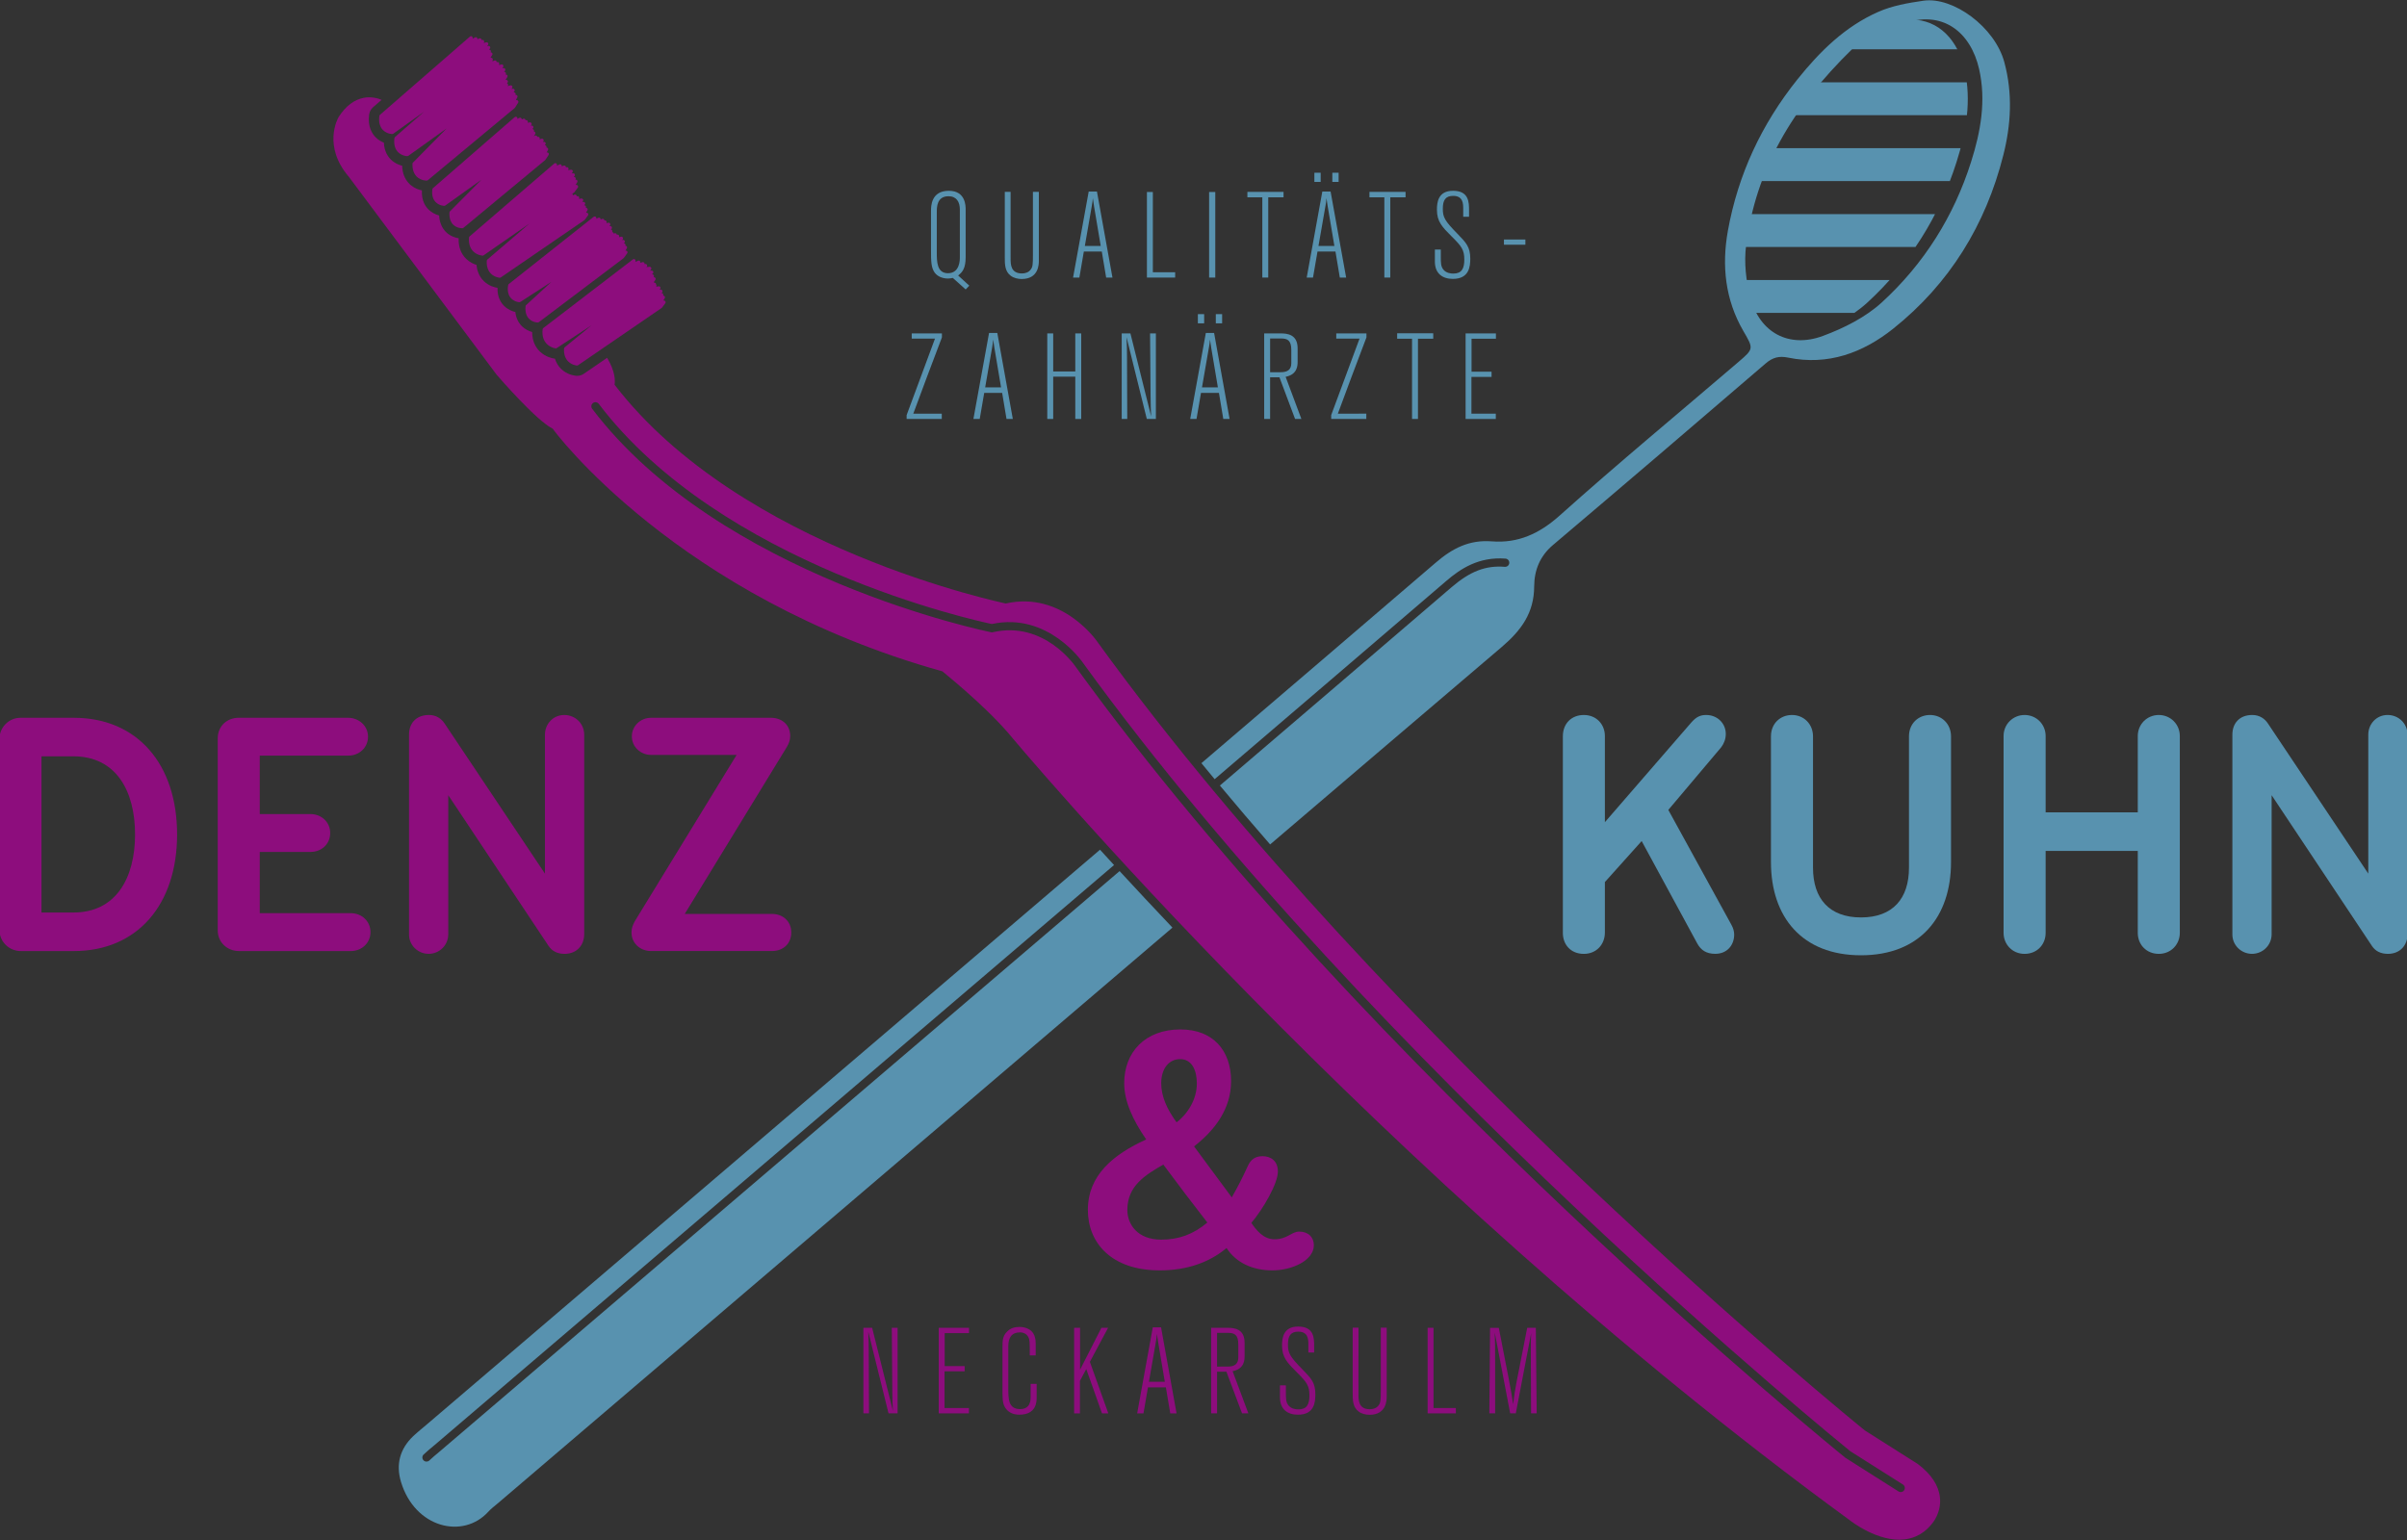 <?xml version="1.0" encoding="utf-8"?>
<!-- Generator: Adobe Illustrator 16.0.4, SVG Export Plug-In . SVG Version: 6.00 Build 0)  -->
<!DOCTYPE svg PUBLIC "-//W3C//DTD SVG 1.1//EN" "http://www.w3.org/Graphics/SVG/1.1/DTD/svg11.dtd">
<svg version="1.1" id="Ebene_1" xmlns="http://www.w3.org/2000/svg" xmlns:xlink="http://www.w3.org/1999/xlink" x="0px" y="0px"
	 width="500px" height="320px" viewBox="0 0 500 320" enable-background="new 0 0 500 320" xml:space="preserve">
<rect x="0" y="0" width="500" height="320" fill="#333333" stroke="none"/>
<g>
	<path fill="#5892AF" d="M85.834,298.42c-2.761,2.643-3.634,5.854-2.539,9.499c2.876,9.558,12.883,12.007,18.155,6.19
		c0.577-0.643,1.293-1.158,1.957-1.729c46.706-39.881,93.414-79.766,140.142-119.632c-3.959-4.167-7.623-8.103-10.98-11.743
		c-4.629,3.957-9.271,7.919-13.858,11.836L91.192,301.73c-0.682,0.565-1.367,1.136-2.01,1.746c-0.166,0.16-0.381,0.232-0.592,0.232
		c-0.225,0-0.45-0.088-0.616-0.266c-0.328-0.342-0.313-0.881,0.027-1.207c0.673-0.637,1.387-1.231,2.103-1.823l0.902-0.765
		l126.597-108.106c4.571-3.899,9.197-7.854,13.814-11.792c-1.002-1.086-1.971-2.156-2.915-3.186
		c-11.657,9.953-23.315,19.916-34.97,29.857c-34.911,29.82-69.82,59.626-104.727,89.445
		C87.811,296.725,86.784,297.529,85.834,298.42 M409.459,33.604c-3.586,11.347-9.801,21.207-18.521,29.204
		c-3.396,3.116-7.896,5.375-12.275,6.997c-7.039,2.607-13.107-0.677-15.039-7.892c-0.936-3.484-1.365-7.363-0.91-10.919
		c2.011-15.624,9.463-28.521,22.049-40.81c2.357-1.201,6.211-3.644,10.406-5.207c8.291-3.088,14.203,1.668,15.949,9.386
		C412.604,20.912,411.444,27.346,409.459,33.604 M416.146,32.232c1.595-6.297,1.979-12.807,0.203-19.329
		c-1.966-7.283-10.628-13.65-16.812-12.753c-3.17,0.457-6.457,1.029-9.354,2.309c-6.882,3.032-12.091,8.155-16.791,14.012
		c-7.478,9.342-12.356,19.796-14.468,31.505c-1.295,7.219-0.564,14.294,3.214,20.801c2.135,3.678,2.196,3.688-1.037,6.454
		c-12.396,10.616-24.974,21.019-37.127,31.906c-4.216,3.773-8.646,5.773-14.062,5.355c-4.733-0.367-8.211,1.448-11.699,4.446
		c-16.196,13.902-32.416,27.77-48.645,41.639c0.912,1.113,1.824,2.223,2.746,3.331c16.021-13.699,32.143-27.484,48.104-41.181
		c2.959-2.543,6.754-5.074,12.318-4.651c0.471,0.037,0.82,0.448,0.781,0.917c-0.037,0.475-0.453,0.822-0.915,0.79
		c-3.989-0.323-7.202,0.919-11.083,4.243c-15.957,13.7-32.082,27.497-48.115,41.201c3.426,4.119,6.91,8.197,10.434,12.242
		c16.033-13.678,32.057-27.365,48.106-41.025c4.084-3.482,6.729-7.114,6.745-12.602c0.02-3.329,1.161-6.265,3.9-8.588
		c14.779-12.511,29.492-25.103,44.175-37.724c1.463-1.255,2.778-1.612,4.7-1.216c8.24,1.69,15.509-0.995,21.799-6.011
		C404.983,58.956,412.502,46.687,416.146,32.232"/>
	<g>
		<g>
			<g>
				<g>
					<defs>
						<path id="SVGID_1_" d="M392.146,5.029c-4.201,1.561-8.058,4.003-10.42,5.204c-12.577,12.286-20.035,25.188-22.043,40.81
							c-0.453,3.558-0.022,7.434,0.905,10.921c1.938,7.209,8.006,10.496,15.049,7.889c4.373-1.616,8.884-3.881,12.275-6.994
							c8.711-8,14.928-17.859,18.521-29.206c1.986-6.258,3.146-12.688,1.658-19.239c-1.385-6.094-5.354-10.339-11.045-10.339
							C395.529,4.075,393.887,4.376,392.146,5.029"/>
					</defs>
					<clipPath id="SVGID_2_">
						<use xlink:href="#SVGID_1_"  overflow="visible"/>
					</clipPath>
					
						<line clip-path="url(#SVGID_2_)" fill="none" stroke="#FFFFFF" stroke-width="6.83" x1="454.412" y1="-0.023" x2="96.675" y2="-0.023"/>
				</g>
			</g>
		</g>
	</g>
	<g>
		<g>
			<g>
				<g>
					<defs>
						<path id="SVGID_3_" d="M392.146,5.029c-4.201,1.561-8.058,4.003-10.42,5.204c-12.577,12.286-20.035,25.188-22.043,40.81
							c-0.453,3.558-0.022,7.434,0.905,10.921c1.938,7.209,8.006,10.496,15.049,7.889c4.373-1.616,8.884-3.881,12.275-6.994
							c8.711-8,14.928-17.859,18.521-29.206c1.986-6.258,3.146-12.688,1.658-19.239c-1.385-6.094-5.354-10.339-11.045-10.339
							C395.529,4.075,393.887,4.376,392.146,5.029"/>
					</defs>
					<clipPath id="SVGID_4_">
						<use xlink:href="#SVGID_3_"  overflow="visible"/>
					</clipPath>
					
						<line clip-path="url(#SVGID_4_)" fill="none" stroke="#5892AF" stroke-width="6.83" x1="461.254" y1="6.821" x2="103.522" y2="6.821"/>
				</g>
			</g>
		</g>
	</g>
	<g>
		<g>
			<g>
				<g>
					<defs>
						<path id="SVGID_5_" d="M392.146,5.029c-4.201,1.561-8.058,4.003-10.42,5.204c-12.577,12.286-20.035,25.188-22.043,40.81
							c-0.453,3.558-0.022,7.434,0.905,10.921c1.938,7.209,8.006,10.496,15.049,7.889c4.373-1.616,8.884-3.881,12.275-6.994
							c8.711-8,14.928-17.859,18.521-29.206c1.986-6.258,3.146-12.688,1.658-19.239c-1.385-6.094-5.354-10.339-11.045-10.339
							C395.529,4.075,393.887,4.376,392.146,5.029"/>
					</defs>
					<clipPath id="SVGID_6_">
						<use xlink:href="#SVGID_5_"  overflow="visible"/>
					</clipPath>
					<path clip-path="url(#SVGID_6_)" fill="none" stroke="#FFFFFF" stroke-width="6.83" d="M110.37,13.671"/>
				</g>
			</g>
		</g>
		<g>
			<g>
				<g>
					<defs>
						<path id="SVGID_7_" d="M392.146,5.029c-4.201,1.561-8.058,4.003-10.42,5.204c-12.577,12.286-20.035,25.188-22.043,40.81
							c-0.453,3.558-0.022,7.434,0.905,10.921c1.938,7.209,8.006,10.496,15.049,7.889c4.373-1.616,8.884-3.881,12.275-6.994
							c8.711-8,14.928-17.859,18.521-29.206c1.986-6.258,3.146-12.688,1.658-19.239c-1.385-6.094-5.354-10.339-11.045-10.339
							C395.529,4.075,393.887,4.376,392.146,5.029"/>
					</defs>
					<clipPath id="SVGID_8_">
						<use xlink:href="#SVGID_7_"  overflow="visible"/>
					</clipPath>
					<path clip-path="url(#SVGID_8_)" fill="none" stroke="#FFFFFF" stroke-width="6.83" d="M468.102,13.671"/>
				</g>
			</g>
		</g>
	</g>
	<g>
		<g>
			<g>
				<g>
					<defs>
						<path id="SVGID_9_" d="M392.146,5.029c-4.201,1.561-8.058,4.003-10.42,5.204c-12.577,12.286-20.035,25.188-22.043,40.81
							c-0.453,3.558-0.022,7.434,0.905,10.921c1.938,7.209,8.006,10.496,15.049,7.889c4.373-1.616,8.884-3.881,12.275-6.994
							c8.711-8,14.928-17.859,18.521-29.206c1.986-6.258,3.146-12.688,1.658-19.239c-1.385-6.094-5.354-10.339-11.045-10.339
							C395.529,4.075,393.887,4.376,392.146,5.029"/>
					</defs>
					<clipPath id="SVGID_10_">
						<use xlink:href="#SVGID_9_"  overflow="visible"/>
					</clipPath>
					
						<line clip-path="url(#SVGID_10_)" fill="none" stroke="#5892AF" stroke-width="6.83" x1="474.949" y1="20.516" x2="117.216" y2="20.516"/>
				</g>
			</g>
		</g>
	</g>
	<g>
		<g>
			<g>
				<g>
					<defs>
						<path id="SVGID_11_" d="M392.146,5.029c-4.201,1.561-8.058,4.003-10.42,5.204c-12.577,12.286-20.035,25.188-22.043,40.81
							c-0.453,3.558-0.022,7.434,0.905,10.921c1.938,7.209,8.006,10.496,15.049,7.889c4.373-1.616,8.884-3.881,12.275-6.994
							c8.711-8,14.928-17.859,18.521-29.206c1.986-6.258,3.146-12.688,1.658-19.239c-1.385-6.094-5.354-10.339-11.045-10.339
							C395.529,4.075,393.887,4.376,392.146,5.029"/>
					</defs>
					<clipPath id="SVGID_12_">
						<use xlink:href="#SVGID_11_"  overflow="visible"/>
					</clipPath>
					<path clip-path="url(#SVGID_12_)" fill="none" stroke="#FFFFFF" stroke-width="6.83" d="M124.062,27.363"/>
				</g>
			</g>
		</g>
		<g>
			<g>
				<g>
					<defs>
						<path id="SVGID_13_" d="M392.146,5.029c-4.201,1.561-8.058,4.003-10.42,5.204c-12.577,12.286-20.035,25.188-22.043,40.81
							c-0.453,3.558-0.022,7.434,0.905,10.921c1.938,7.209,8.006,10.496,15.049,7.889c4.373-1.616,8.884-3.881,12.275-6.994
							c8.711-8,14.928-17.859,18.521-29.206c1.986-6.258,3.146-12.688,1.658-19.239c-1.385-6.094-5.354-10.339-11.045-10.339
							C395.529,4.075,393.887,4.376,392.146,5.029"/>
					</defs>
					<clipPath id="SVGID_14_">
						<use xlink:href="#SVGID_13_"  overflow="visible"/>
					</clipPath>
					<path clip-path="url(#SVGID_14_)" fill="none" stroke="#FFFFFF" stroke-width="6.83" d="M481.795,27.363"/>
				</g>
			</g>
		</g>
	</g>
	<g>
		<g>
			<g>
				<g>
					<defs>
						<path id="SVGID_15_" d="M392.146,5.029c-4.201,1.561-8.058,4.003-10.42,5.204c-12.577,12.286-20.035,25.188-22.043,40.81
							c-0.453,3.558-0.022,7.434,0.905,10.921c1.938,7.209,8.006,10.496,15.049,7.889c4.373-1.616,8.884-3.881,12.275-6.994
							c8.711-8,14.928-17.859,18.521-29.206c1.986-6.258,3.146-12.688,1.658-19.239c-1.385-6.094-5.354-10.339-11.045-10.339
							C395.529,4.075,393.887,4.376,392.146,5.029"/>
					</defs>
					<clipPath id="SVGID_16_">
						<use xlink:href="#SVGID_15_"  overflow="visible"/>
					</clipPath>
					
						<line clip-path="url(#SVGID_16_)" fill="none" stroke="#5892AF" stroke-width="6.83" x1="488.643" y1="34.208" x2="130.91" y2="34.208"/>
				</g>
			</g>
		</g>
	</g>
	<g>
		<g>
			<g>
				<g>
					<defs>
						<path id="SVGID_17_" d="M392.146,5.029c-4.201,1.561-8.058,4.003-10.42,5.204c-12.577,12.286-20.035,25.188-22.043,40.81
							c-0.453,3.558-0.022,7.434,0.905,10.921c1.938,7.209,8.006,10.496,15.049,7.889c4.373-1.616,8.884-3.881,12.275-6.994
							c8.711-8,14.928-17.859,18.521-29.206c1.986-6.258,3.146-12.688,1.658-19.239c-1.385-6.094-5.354-10.339-11.045-10.339
							C395.529,4.075,393.887,4.376,392.146,5.029"/>
					</defs>
					<clipPath id="SVGID_18_">
						<use xlink:href="#SVGID_17_"  overflow="visible"/>
					</clipPath>
					<path clip-path="url(#SVGID_18_)" fill="none" stroke="#FFFFFF" stroke-width="6.83" d="M137.753,41.056"/>
				</g>
			</g>
		</g>
		<g>
			<g>
				<g>
					<defs>
						<path id="SVGID_19_" d="M392.146,5.029c-4.201,1.561-8.058,4.003-10.42,5.204c-12.577,12.286-20.035,25.188-22.043,40.81
							c-0.453,3.558-0.022,7.434,0.905,10.921c1.938,7.209,8.006,10.496,15.049,7.889c4.373-1.616,8.884-3.881,12.275-6.994
							c8.711-8,14.928-17.859,18.521-29.206c1.986-6.258,3.146-12.688,1.658-19.239c-1.385-6.094-5.354-10.339-11.045-10.339
							C395.529,4.075,393.887,4.376,392.146,5.029"/>
					</defs>
					<clipPath id="SVGID_20_">
						<use xlink:href="#SVGID_19_"  overflow="visible"/>
					</clipPath>
					<path clip-path="url(#SVGID_20_)" fill="none" stroke="#FFFFFF" stroke-width="6.83" d="M495.49,41.056"/>
				</g>
			</g>
		</g>
	</g>
	<g>
		<g>
			<g>
				<g>
					<defs>
						<path id="SVGID_21_" d="M392.146,5.029c-4.201,1.561-8.058,4.003-10.42,5.204c-12.577,12.286-20.035,25.188-22.043,40.81
							c-0.453,3.558-0.022,7.434,0.905,10.921c1.938,7.209,8.006,10.496,15.049,7.889c4.373-1.616,8.884-3.881,12.275-6.994
							c8.711-8,14.928-17.859,18.521-29.206c1.986-6.258,3.146-12.688,1.658-19.239c-1.385-6.094-5.354-10.339-11.045-10.339
							C395.529,4.075,393.887,4.376,392.146,5.029"/>
					</defs>
					<clipPath id="SVGID_22_">
						<use xlink:href="#SVGID_21_"  overflow="visible"/>
					</clipPath>
					
						<line clip-path="url(#SVGID_22_)" fill="none" stroke="#5892AF" stroke-width="6.83" x1="502.332" y1="47.903" x2="144.602" y2="47.903"/>
				</g>
			</g>
		</g>
	</g>
	<g>
		<g>
			<g>
				<g>
					<defs>
						<path id="SVGID_23_" d="M392.146,5.029c-4.201,1.561-8.058,4.003-10.42,5.204c-12.577,12.286-20.035,25.188-22.043,40.81
							c-0.453,3.558-0.022,7.434,0.905,10.921c1.938,7.209,8.006,10.496,15.049,7.889c4.373-1.616,8.884-3.881,12.275-6.994
							c8.711-8,14.928-17.859,18.521-29.206c1.986-6.258,3.146-12.688,1.658-19.239c-1.385-6.094-5.354-10.339-11.045-10.339
							C395.529,4.075,393.887,4.376,392.146,5.029"/>
					</defs>
					<clipPath id="SVGID_24_">
						<use xlink:href="#SVGID_23_"  overflow="visible"/>
					</clipPath>
					<path clip-path="url(#SVGID_24_)" fill="none" stroke="#FFFFFF" stroke-width="6.83" d="M151.449,54.75"/>
				</g>
			</g>
		</g>
		<g>
			<g>
				<g>
					<defs>
						<path id="SVGID_25_" d="M392.146,5.029c-4.201,1.561-8.058,4.003-10.42,5.204c-12.577,12.286-20.035,25.188-22.043,40.81
							c-0.453,3.558-0.022,7.434,0.905,10.921c1.938,7.209,8.006,10.496,15.049,7.889c4.373-1.616,8.884-3.881,12.275-6.994
							c8.711-8,14.928-17.859,18.521-29.206c1.986-6.258,3.146-12.688,1.658-19.239c-1.385-6.094-5.354-10.339-11.045-10.339
							C395.529,4.075,393.887,4.376,392.146,5.029"/>
					</defs>
					<clipPath id="SVGID_26_">
						<use xlink:href="#SVGID_25_"  overflow="visible"/>
					</clipPath>
					<path clip-path="url(#SVGID_26_)" fill="none" stroke="#FFFFFF" stroke-width="6.83" d="M509.186,54.75"/>
				</g>
			</g>
		</g>
	</g>
	<g>
		<g>
			<g>
				<g>
					<defs>
						<path id="SVGID_27_" d="M392.146,5.029c-4.201,1.561-8.058,4.003-10.42,5.204c-12.577,12.286-20.035,25.188-22.043,40.81
							c-0.453,3.558-0.022,7.434,0.905,10.921c1.938,7.209,8.006,10.496,15.049,7.889c4.373-1.616,8.884-3.881,12.275-6.994
							c8.711-8,14.928-17.859,18.521-29.206c1.986-6.258,3.146-12.688,1.658-19.239c-1.385-6.094-5.354-10.339-11.045-10.339
							C395.529,4.075,393.887,4.376,392.146,5.029"/>
					</defs>
					<clipPath id="SVGID_28_">
						<use xlink:href="#SVGID_27_"  overflow="visible"/>
					</clipPath>
					
						<line clip-path="url(#SVGID_28_)" fill="none" stroke="#5892AF" stroke-width="6.83" x1="516.027" y1="61.595" x2="158.295" y2="61.595"/>
				</g>
			</g>
		</g>
	</g>
	<g>
		<g>
			<g>
				<g>
					<defs>
						<path id="SVGID_29_" d="M392.146,5.029c-4.201,1.561-8.058,4.003-10.42,5.204c-12.577,12.286-20.035,25.188-22.043,40.81
							c-0.453,3.558-0.022,7.434,0.905,10.921c1.938,7.209,8.006,10.496,15.049,7.889c4.373-1.616,8.884-3.881,12.275-6.994
							c8.711-8,14.928-17.859,18.521-29.206c1.986-6.258,3.146-12.688,1.658-19.239c-1.385-6.094-5.354-10.339-11.045-10.339
							C395.529,4.075,393.887,4.376,392.146,5.029"/>
					</defs>
					<clipPath id="SVGID_30_">
						<use xlink:href="#SVGID_29_"  overflow="visible"/>
					</clipPath>
					<path clip-path="url(#SVGID_30_)" fill="none" stroke="#FFFFFF" stroke-width="6.83" d="M165.141,68.442"/>
				</g>
			</g>
		</g>
		<g>
			<g>
				<g>
					<defs>
						<path id="SVGID_31_" d="M392.146,5.029c-4.201,1.561-8.058,4.003-10.42,5.204c-12.577,12.286-20.035,25.188-22.043,40.81
							c-0.453,3.558-0.022,7.434,0.905,10.921c1.938,7.209,8.006,10.496,15.049,7.889c4.373-1.616,8.884-3.881,12.275-6.994
							c8.711-8,14.928-17.859,18.521-29.206c1.986-6.258,3.146-12.688,1.658-19.239c-1.385-6.094-5.354-10.339-11.045-10.339
							C395.529,4.075,393.887,4.376,392.146,5.029"/>
					</defs>
					<clipPath id="SVGID_32_">
						<use xlink:href="#SVGID_31_"  overflow="visible"/>
					</clipPath>
					<path clip-path="url(#SVGID_32_)" fill="none" stroke="#FFFFFF" stroke-width="6.83" d="M522.875,68.442"/>
				</g>
			</g>
		</g>
	</g>
	<g>
		<g>
			<g>
				<g>
					<defs>
						<path id="SVGID_33_" d="M392.146,5.029c-4.201,1.561-8.058,4.003-10.42,5.204c-12.577,12.286-20.035,25.188-22.043,40.81
							c-0.453,3.558-0.022,7.434,0.905,10.921c1.938,7.209,8.006,10.496,15.049,7.889c4.373-1.616,8.884-3.881,12.275-6.994
							c8.711-8,14.928-17.859,18.521-29.206c1.986-6.258,3.146-12.688,1.658-19.239c-1.385-6.094-5.354-10.339-11.045-10.339
							C395.529,4.075,393.887,4.376,392.146,5.029"/>
					</defs>
					<clipPath id="SVGID_34_">
						<use xlink:href="#SVGID_33_"  overflow="visible"/>
					</clipPath>
					
						<line clip-path="url(#SVGID_34_)" fill="none" stroke="#FFFFFF" stroke-width="6.83" x1="529.723" y1="75.29" x2="171.987" y2="75.29"/>
				</g>
			</g>
		</g>
	</g>
	<g>
		<g>
			<g>
				<g>
					<defs>
						<path id="SVGID_35_" d="M392.146,5.029c-4.201,1.561-8.058,4.003-10.42,5.204c-12.577,12.286-20.035,25.188-22.043,40.81
							c-0.453,3.558-0.022,7.434,0.905,10.921c1.938,7.209,8.006,10.496,15.049,7.889c4.373-1.616,8.884-3.881,12.275-6.994
							c8.711-8,14.928-17.859,18.521-29.206c1.986-6.258,3.146-12.688,1.658-19.239c-1.385-6.094-5.354-10.339-11.045-10.339
							C395.529,4.075,393.887,4.376,392.146,5.029"/>
					</defs>
					<clipPath id="SVGID_36_">
						<use xlink:href="#SVGID_35_"  overflow="visible"/>
					</clipPath>
					
						<line clip-path="url(#SVGID_36_)" fill="none" stroke="#FFFFFF" stroke-width="6.83" x1="536.562" y1="82.137" x2="178.835" y2="82.137"/>
				</g>
			</g>
		</g>
	</g>
	<g>
		<g>
			<g>
				<g>
					<defs>
						<path id="SVGID_37_" d="M392.146,5.029c-4.201,1.561-8.058,4.003-10.42,5.204c-12.577,12.286-20.035,25.188-22.043,40.81
							c-0.453,3.558-0.022,7.434,0.905,10.921c1.938,7.209,8.006,10.496,15.049,7.889c4.373-1.616,8.884-3.881,12.275-6.994
							c8.711-8,14.928-17.859,18.521-29.206c1.986-6.258,3.146-12.688,1.658-19.239c-1.385-6.094-5.354-10.339-11.045-10.339
							C395.529,4.075,393.887,4.376,392.146,5.029"/>
					</defs>
					<clipPath id="SVGID_38_">
						<use xlink:href="#SVGID_37_"  overflow="visible"/>
					</clipPath>
					
						<line clip-path="url(#SVGID_38_)" fill="none" stroke="#FFFFFF" stroke-width="6.83" x1="543.406" y1="88.981" x2="185.683" y2="88.981"/>
				</g>
			</g>
		</g>
	</g>
	<path fill="#5892AF" d="M396.547,153.009V180.3c0,6.402-3.346,10.335-9.963,10.335c-6.623,0-9.973-3.933-9.973-10.335v-27.291
		c0-2.546-1.895-4.441-4.363-4.441c-2.41,0-4.371,1.749-4.371,4.441v26.128c0,11.424,6.476,19.362,18.703,19.362
		c12.221,0,18.701-7.938,18.701-19.362v-26.128c0-2.546-1.895-4.441-4.367-4.441C398.519,148.567,396.547,150.316,396.547,153.009"
		/>
	<path fill="#5892AF" d="M359.66,192.16l-13.104-23.867l10.994-13.03c0.582-0.802,0.943-1.675,0.943-2.766
		c0-2.182-1.746-3.93-4.078-3.93c-1.164,0-2.029,0.365-3.058,1.529l-17.978,20.745v-17.908c0-2.401-1.745-4.365-4.371-4.365
		c-2.543,0-4.36,1.749-4.36,4.441v40.829c0,2.406,1.595,4.367,4.36,4.367c2.626,0,4.371-1.967,4.371-4.436v-10.486l7.641-8.52
		l11.572,21.326c0.732,1.309,1.818,2.107,3.712,2.107c2.549,0,3.935-1.895,3.935-4C360.242,193.55,360.026,192.811,359.66,192.16"/>
	<path fill="#5892AF" d="M452.807,193.838v-40.905c0-2.47-1.965-4.365-4.365-4.365c-2.477,0-4.367,1.964-4.367,4.365v15.864h-19.14
		v-15.864c0-2.401-1.894-4.365-4.372-4.365c-2.4,0-4.366,1.896-4.366,4.365v40.905c0,2.401,1.817,4.367,4.366,4.367
		c2.555,0,4.372-1.896,4.372-4.367v-17.029h19.14v17.029c0,2.471,1.816,4.367,4.367,4.367
		C450.986,198.205,452.807,196.239,452.807,193.838"/>
	<path fill="#5892AF" d="M500.111,194.132v-41.488c0-2.254-1.818-4.077-4.145-4.077c-2.328,0-4.006,1.896-4.006,4.077v28.888
		l-20.812-31.143c-0.658-1.022-1.746-1.822-3.275-1.822c-2.695,0-4.146,1.749-4.146,4.077V194.2c0,2.187,1.818,4,4.074,4
		c2.258,0,4.078-1.813,4.078-4.068v-28.897l20.816,31.293c0.723,1.098,1.812,1.675,3.35,1.675
		C498.582,198.2,500.111,196.387,500.111,194.132"/>
	<path fill="#8D0D7D" d="M309.526,275.907l-0.151,17.776h1.203v-11.026c0-1.913,0-3.938-0.074-5.753l3.199,16.771h1.17l3.197-16.69
		c-0.078,1.635-0.078,1.811-0.078,3.352l0.055,13.342h1.164l-0.176-17.771h-1.791l-2.195,11.176
		c-0.377,1.979-0.455,2.534-0.729,4.715c-0.306-2.026-0.354-2.394-0.983-5.655l-1.994-10.229h-1.813v-0.004h-0.003V275.907z"/>
	<polygon fill="#8D0D7D" points="297.783,275.907 296.557,275.907 296.557,293.688 302.42,293.688 302.42,292.576 297.783,292.576 	
		"/>
	<path fill="#8D0D7D" d="M282.195,275.883h-1.203v13.598c0,1.438,0,2.899,1.232,3.826c0.627,0.482,1.512,0.674,2.265,0.674
		c3.569,0,3.569-3.113,3.569-3.851v-14.247h-1.229v13.068c0,1.945-0.049,2.521-0.426,3.027c-0.432,0.625-1.158,0.852-1.846,0.852
		c-2.367,0-2.367-1.912-2.367-3.146L282.195,275.883L282.195,275.883z"/>
	<path fill="#8D0D7D" d="M267.111,287.871h-1.229v2.488c0,2.549,1.658,3.604,3.729,3.604c3.404,0,3.623-2.543,3.623-4.238
		c0-2.416-0.83-3.27-2.664-5.16c-2.676-2.715-3.027-3.447-3.027-5.188s0.527-2.67,2.146-2.67c2.094,0,2.094,1.657,2.094,2.748v1.585
		h1.203v-1.286c0-1.688,0-4.104-3.326-4.104c-3.119,0-3.346,2.44-3.346,3.936c0,2.486,1.102,3.595,3.098,5.595
		c2.043,2.013,2.592,2.771,2.592,4.783c0,1.834-0.527,2.897-2.295,2.897c-0.527,0-1.48-0.104-2.062-0.836
		c-0.533-0.681-0.533-1.406-0.533-2.742L267.111,287.871L267.111,287.871z"/>
	<path fill="#8D0D7D" d="M256.043,284.922c2.492-0.479,2.492-2.417,2.492-3.148v-2.77c0-2.896-2.164-3.097-3.523-3.097h-3.424
		v17.776h1.229v-8.66h1.939l3.251,8.66h1.31L256.043,284.922z M252.816,283.968v-7.004h2.32c1.209,0,2.092,0.323,2.092,2.362v2.742
		c0,1.347-0.779,1.896-2.17,1.896L252.816,283.968L252.816,283.968z"/>
	<path fill="#8D0D7D" d="M241.184,275.807h-1.717l-3.245,17.881h1.308l0.935-5.414h3.722l0.907,5.414h1.309L241.184,275.807z
		 M238.665,287.117l1.46-8.395c0.049-0.271,0.073-0.559,0.123-0.803c0.029-0.255,0.051-0.482,0.078-0.738
		c0.1,0.66,0.201,1.442,0.25,1.688l1.386,8.246L238.665,287.117L238.665,287.117z"/>
	<polygon fill="#8D0D7D" points="224.361,275.907 223.128,275.907 223.128,293.688 224.333,293.688 224.333,286.934 
		225.646,284.473 228.917,293.688 230.229,293.688 226.398,282.982 230.179,275.912 228.792,275.912 224.361,284.618 	"/>
	<path fill="#8D0D7D" d="M209.174,276.732c-0.929,0.903-0.929,1.918-0.929,3.275v9.646c0,1.767,0.252,2.5,0.78,3.15
		c0.525,0.625,1.357,1.156,2.695,1.156c3.624,0,3.624-2.744,3.624-3.646v-2.748h-1.254v2.748c0,0.52,0,2.488-2.169,2.488
		c-2.47,0-2.47-2.121-2.47-4.377v-8.673c0-1.79,0.682-2.896,2.448-2.896c0.705,0,1.382,0.322,1.709,0.981
		c0.303,0.577,0.303,1.08,0.303,3.806h1.232v-2.492c0-1.896-0.831-2.601-1.381-2.922c-0.58-0.354-1.287-0.504-1.991-0.504
		C210.835,275.73,209.909,275.934,209.174,276.732"/>
	<polygon fill="#8D0D7D" points="201.292,275.907 195,275.907 195,293.688 201.271,293.688 201.271,292.576 196.207,292.576 
		196.207,284.945 200.385,284.945 200.385,283.865 196.233,283.865 196.233,277.014 201.292,277.014 	"/>
	<path fill="#8D0D7D" d="M181.167,275.907h-1.812v17.776h1.159l-0.051-12.644c0-1.795-0.024-2.317-0.103-4.356l4.211,17h1.885
		v-17.776h-1.206l0.103,12.966c0,1.812,0.074,3.352,0.127,4.285L181.167,275.907z"/>
	<path fill="#8D0D7D" d="M107.376,20.807l-0.215-0.022l0.306-0.57c0.059-0.107,0.052-0.245-0.017-0.35
		c-0.073-0.105-0.198-0.164-0.32-0.149l-0.066,0.005c0.076-0.107,0.078-0.247,0.015-0.359c-0.068-0.12-0.196-0.186-0.333-0.171
		l-0.063,0.005l0.159-0.217c0.088-0.11,0.096-0.262,0.02-0.379c-0.073-0.125-0.215-0.186-0.352-0.156l-0.267,0.044l0.149-0.237
		c0.078-0.117,0.068-0.271-0.015-0.381c-0.083-0.112-0.232-0.164-0.365-0.127l-0.565,0.156l0.052-0.076
		c0.078-0.13,0.063-0.296-0.037-0.409c-0.042-0.044-0.091-0.076-0.145-0.098l0.127-0.161c0.073-0.093,0.093-0.22,0.044-0.335
		c-0.044-0.112-0.145-0.19-0.264-0.212l-0.208-0.029l0.372-0.57c0.071-0.108,0.074-0.245,0.01-0.354
		c-0.063-0.11-0.188-0.176-0.315-0.173l-0.059,0.002c0.09-0.103,0.107-0.245,0.049-0.369c-0.059-0.125-0.186-0.201-0.323-0.193
		l-0.056,0.002l0.193-0.22c0.093-0.103,0.11-0.259,0.044-0.384c-0.068-0.125-0.206-0.198-0.342-0.179l-0.269,0.032l0.183-0.242
		c0.083-0.115,0.086-0.267,0.015-0.389c-0.078-0.12-0.22-0.176-0.362-0.146l-0.577,0.122l0.059-0.081
		c0.093-0.125,0.088-0.291,0-0.411c-0.093-0.12-0.252-0.169-0.391-0.115l-0.076,0.027c0.012-0.085-0.01-0.178-0.071-0.252
		c-0.098-0.122-0.262-0.166-0.401-0.105l-0.398,0.171c0.017-0.062,0.015-0.12,0-0.179l0.007-0.012
		c0.073-0.095,0.095-0.22,0.046-0.333c-0.044-0.113-0.142-0.196-0.262-0.21l-0.208-0.034l0.367-0.572
		c0.071-0.105,0.073-0.242,0.01-0.352c-0.064-0.113-0.184-0.176-0.311-0.174l-0.057,0.005c0.088-0.105,0.105-0.25,0.044-0.372
		c-0.057-0.12-0.184-0.201-0.325-0.191l-0.054,0.005l0.191-0.22c0.095-0.108,0.117-0.262,0.051-0.389
		c-0.066-0.122-0.203-0.195-0.345-0.176l-0.267,0.029l0.179-0.24c0.085-0.112,0.093-0.267,0.012-0.389
		c-0.076-0.118-0.22-0.179-0.357-0.152l-0.577,0.125l0.059-0.081c0.093-0.12,0.088-0.289-0.002-0.411
		c-0.091-0.12-0.25-0.164-0.394-0.112l-0.073,0.029c0.015-0.091-0.015-0.184-0.068-0.259c-0.098-0.118-0.262-0.159-0.403-0.098
		l-0.396,0.167c0.027-0.112,0-0.235-0.085-0.318c-0.107-0.112-0.271-0.135-0.403-0.066l-0.516,0.276l0.02-0.132
		c0.022-0.144-0.049-0.284-0.171-0.354c-0.127-0.068-0.284-0.054-0.394,0.042L78.914,23.875c-0.059,0.057-0.103,0.13-0.112,0.213
		c-0.201,1.455,0.206,2.414,0.792,2.974c0.819,0.778,1.839,0.788,1.878,0.792l0.206-0.061l6.458-4.62l-6.082,5.297
		c-0.063,0.054-0.103,0.127-0.117,0.213c-0.196,1.455,0.208,2.416,0.794,2.969c0.817,0.777,1.842,0.792,1.876,0.794l0.208-0.063
		l7.975-5.703l-7.009,7.109c-0.059,0.061-0.098,0.144-0.098,0.23c-0.049,1.298,0.353,2.167,0.9,2.695
		c0.002,0.002,0.002,0.002,0.005,0.007c0.902,0.861,2.039,0.797,2.076,0.8l0.208-0.076l18.025-14.983l0.071-0.076l0.67-1.054
		c0.068-0.096,0.071-0.228,0.02-0.335C107.6,20.89,107.499,20.817,107.376,20.807"/>
	<path fill="#8D0D7D" d="M113.704,31.677l-0.147-0.017l0.274-0.497c0.063-0.11,0.056-0.247-0.015-0.352
		c-0.073-0.105-0.193-0.162-0.318-0.149c0.049-0.1,0.044-0.22-0.012-0.315c-0.066-0.117-0.188-0.181-0.315-0.171l0.115-0.157
		c0.083-0.11,0.09-0.264,0.017-0.384c-0.078-0.123-0.218-0.184-0.357-0.157l-0.167,0.034l0.103-0.171
		c0.081-0.12,0.073-0.274-0.015-0.386c-0.081-0.115-0.228-0.164-0.365-0.125l-0.438,0.127l0.002-0.012
		c0.081-0.127,0.071-0.291-0.029-0.404c-0.1-0.115-0.264-0.146-0.401-0.088l-0.024,0.015c-0.005-0.078-0.034-0.152-0.088-0.206
		c-0.105-0.112-0.271-0.139-0.408-0.073l-0.232,0.122l0.296-0.459c0.068-0.105,0.071-0.247,0.007-0.352
		c-0.061-0.11-0.179-0.179-0.303-0.174c0.056-0.098,0.061-0.215,0.01-0.318c-0.054-0.117-0.171-0.191-0.306-0.193l0.132-0.146
		c0.093-0.103,0.108-0.257,0.044-0.384c-0.069-0.123-0.201-0.193-0.345-0.179l-0.168,0.022l0.115-0.164
		c0.085-0.112,0.096-0.264,0.017-0.386c-0.076-0.115-0.22-0.176-0.357-0.149l-0.447,0.09l0.007-0.01
		c0.09-0.118,0.085-0.286-0.002-0.406c-0.091-0.12-0.252-0.167-0.394-0.113L109.166,25c0-0.076-0.022-0.149-0.073-0.21
		c-0.095-0.117-0.259-0.159-0.401-0.105l-0.306,0.135c0.007-0.096-0.027-0.188-0.098-0.259c-0.105-0.11-0.274-0.137-0.406-0.066
		l-0.418,0.223l0.012-0.066c0.022-0.142-0.049-0.281-0.171-0.352c-0.127-0.066-0.281-0.049-0.392,0.044L89.934,39.099
		c-0.063,0.054-0.103,0.129-0.118,0.213c-0.181,1.33,0.193,2.218,0.734,2.729c0.758,0.721,1.692,0.731,1.729,0.733l0.208-0.063
		l7.505-5.355l-6.532,6.573c-0.061,0.062-0.093,0.137-0.096,0.225c-0.073,1.228,0.284,2.052,0.792,2.543
		c0.002,0.005,0.002,0.005,0.007,0.007c0.827,0.78,1.869,0.716,1.905,0.721l0.2-0.081l16.977-14.083l0.066-0.076l0.648-0.98
		c0.066-0.101,0.076-0.232,0.022-0.34C113.927,31.758,113.822,31.687,113.704,31.677"/>
	<path fill="#8D0D7D" d="M121.943,44.215l-0.2-0.039l0.286-0.474c0.063-0.103,0.068-0.232,0.007-0.343
		c-0.061-0.107-0.169-0.173-0.293-0.173h-0.061c0.063-0.098,0.071-0.22,0.02-0.323c-0.049-0.125-0.171-0.201-0.306-0.201h-0.052
		l0.135-0.154c0.085-0.108,0.11-0.254,0.044-0.379c-0.061-0.122-0.188-0.193-0.325-0.183l-0.245,0.015l0.127-0.181
		c0.081-0.112,0.088-0.259,0.015-0.376c-0.074-0.12-0.208-0.181-0.345-0.159l-0.523,0.086l0.029-0.04
		c0.085-0.125,0.085-0.284-0.005-0.401c-0.088-0.12-0.24-0.166-0.382-0.122l-0.066,0.022c0.007-0.086-0.015-0.169-0.073-0.24
		c-0.088-0.117-0.247-0.162-0.386-0.107l-0.353,0.134c0.02-0.107-0.015-0.22-0.093-0.301c-0.002-0.002-0.01-0.005-0.012-0.012
		l0.34-0.237l0.081-0.078l0.724-0.973c0.068-0.093,0.088-0.218,0.044-0.326c-0.044-0.107-0.142-0.188-0.254-0.212l-0.24-0.046
		l0.333-0.536c0.063-0.108,0.068-0.242,0.01-0.347c-0.062-0.108-0.176-0.176-0.303-0.176h-0.096
		c0.083-0.098,0.103-0.242,0.049-0.359c-0.056-0.123-0.181-0.201-0.313-0.203l-0.098,0.002l0.181-0.203
		c0.09-0.105,0.107-0.251,0.044-0.379c-0.061-0.125-0.196-0.198-0.335-0.188l-0.301,0.027l0.171-0.232
		c0.079-0.113,0.088-0.264,0.012-0.382c-0.076-0.12-0.208-0.176-0.347-0.156l-0.606,0.104l0.061-0.085
		c0.086-0.117,0.083-0.284-0.002-0.401c-0.093-0.118-0.245-0.167-0.386-0.12l-0.098,0.034c0.015-0.095-0.007-0.19-0.071-0.271
		c-0.09-0.117-0.249-0.159-0.391-0.107l-0.413,0.162c0.037-0.113,0.007-0.245-0.081-0.333c-0.103-0.113-0.267-0.135-0.398-0.069
		l-0.519,0.262l0.017-0.168c0.017-0.14-0.056-0.274-0.181-0.34c-0.123-0.062-0.274-0.046-0.379,0.047L97.538,49.133
		c-0.064,0.056-0.105,0.142-0.115,0.23c-0.115,1.401,0.325,2.338,0.912,2.9c0.839,0.799,1.866,0.854,1.908,0.858
		c0.076,0.005,0.149-0.02,0.213-0.062l9.535-6.617l-8.752,7.488c-0.068,0.059-0.112,0.147-0.12,0.24
		c-0.09,1.299,0.325,2.177,0.873,2.705c0.005,0.01,0.01,0.012,0.012,0.015c0.792,0.758,1.761,0.819,1.797,0.824
		c0.078,0.01,0.154-0.017,0.218-0.056l17.387-11.921l0.083-0.081l0.66-0.897c0.073-0.093,0.09-0.218,0.046-0.323
		C122.156,44.32,122.057,44.239,121.943,44.215"/>
	<path fill="#8D0D7D" d="M130.065,52.084l-0.144-0.017l0.293-0.489c0.071-0.107,0.068-0.244,0-0.354
		c-0.064-0.107-0.181-0.166-0.308-0.161c0.054-0.096,0.054-0.215,0-0.318c-0.059-0.115-0.179-0.186-0.309-0.181l0.123-0.152
		c0.093-0.11,0.107-0.264,0.037-0.386c-0.071-0.125-0.208-0.191-0.347-0.168l-0.169,0.022l0.113-0.159
		c0.083-0.122,0.083-0.271,0.002-0.391c-0.079-0.118-0.223-0.171-0.362-0.142l-0.445,0.108l0.007-0.01
		c0.085-0.123,0.081-0.291-0.012-0.409c-0.095-0.115-0.254-0.159-0.396-0.103l-0.025,0.01c0-0.073-0.029-0.147-0.081-0.206
		c-0.098-0.117-0.259-0.154-0.401-0.09l-0.149,0.066c0-0.049-0.015-0.103-0.042-0.146c-0.056-0.113-0.166-0.184-0.293-0.186
		c0.059-0.093,0.071-0.21,0.024-0.318c-0.051-0.12-0.164-0.198-0.293-0.208l0.132-0.137c0.098-0.103,0.125-0.254,0.063-0.382
		c-0.059-0.127-0.193-0.205-0.335-0.198l-0.171,0.012l0.127-0.152c0.09-0.11,0.103-0.264,0.029-0.386
		c-0.068-0.125-0.206-0.191-0.35-0.169l-0.453,0.074l0.007-0.01c0.098-0.118,0.1-0.284,0.017-0.406
		c-0.083-0.127-0.24-0.176-0.384-0.134l-0.024,0.01c0.002-0.076-0.022-0.149-0.069-0.213c-0.09-0.122-0.249-0.171-0.394-0.117
		l-0.315,0.112c0.012-0.093-0.02-0.188-0.083-0.262c-0.103-0.117-0.267-0.151-0.406-0.088l-0.42,0.203l0.012-0.062
		c0.029-0.142-0.034-0.284-0.159-0.357c-0.12-0.078-0.276-0.068-0.389,0.022l-17.634,13.966c-0.066,0.051-0.11,0.125-0.125,0.208
		c-0.257,1.384,0.132,2.313,0.685,2.839c0.709,0.677,1.583,0.729,1.614,0.736l0.21-0.054l6.495-4.201l-5.287,4.854
		c-0.062,0.057-0.101,0.132-0.105,0.215c-0.142,1.287,0.225,2.147,0.751,2.656c0.002,0.002,0.005,0.005,0.01,0.01
		c0.78,0.744,1.753,0.722,1.79,0.729l0.206-0.071l17.602-13.293l0.071-0.073l0.688-0.954c0.073-0.095,0.09-0.225,0.039-0.335
		C130.286,52.177,130.186,52.102,130.065,52.084"/>
	<path fill="#8D0D7D" d="M137.999,62.463l-0.201-0.039l0.289-0.474c0.063-0.103,0.066-0.232,0.01-0.343
		c-0.063-0.107-0.176-0.173-0.301-0.173l-0.054-0.005c0.056-0.096,0.066-0.215,0.02-0.323c-0.051-0.123-0.176-0.201-0.306-0.201
		h-0.054l0.132-0.154c0.091-0.103,0.108-0.249,0.049-0.372c-0.064-0.127-0.191-0.2-0.331-0.19l-0.244,0.02l0.127-0.181
		c0.078-0.112,0.088-0.264,0.012-0.381c-0.068-0.115-0.206-0.179-0.342-0.154l-0.523,0.085l0.029-0.042
		c0.086-0.122,0.083-0.281-0.005-0.401c-0.002-0.01-0.012-0.017-0.022-0.027c0.007-0.046,0.002-0.095-0.012-0.14
		c-0.039-0.112-0.132-0.198-0.242-0.225l-0.257-0.069l0.367-0.535c0.071-0.101,0.081-0.235,0.027-0.34
		c-0.051-0.115-0.164-0.188-0.286-0.193l-0.123-0.007l0.005-0.007c0.091-0.098,0.123-0.237,0.074-0.359
		c-0.049-0.123-0.167-0.21-0.298-0.218l-0.123-0.007l0.203-0.21c0.095-0.098,0.12-0.245,0.068-0.372
		c-0.056-0.127-0.181-0.208-0.32-0.206l-0.335,0.005l0.193-0.24c0.083-0.107,0.1-0.254,0.034-0.379
		c-0.069-0.117-0.198-0.188-0.337-0.176l-0.648,0.071l0.081-0.101c0.095-0.117,0.098-0.279,0.017-0.401
		c-0.081-0.12-0.23-0.176-0.375-0.14l-0.12,0.03c0.027-0.096,0.012-0.201-0.049-0.286c-0.083-0.12-0.242-0.174-0.384-0.127
		l-0.45,0.145c0.049-0.123,0.029-0.262-0.059-0.362c-0.098-0.112-0.257-0.146-0.394-0.085l-0.557,0.237l0.032-0.196
		c0.02-0.132-0.047-0.269-0.169-0.34c-0.115-0.071-0.267-0.063-0.374,0.024L112.86,68.166c-0.074,0.056-0.12,0.139-0.135,0.229
		c-0.193,1.497,0.274,2.502,0.888,3.094c0.007,0.002,0.01,0.01,0.017,0.017c0.797,0.761,1.744,0.875,1.783,0.88
		c0.076,0.01,0.152-0.005,0.22-0.046l7.268-4.761l-5.61,4.595c-0.071,0.059-0.115,0.147-0.12,0.237
		c-0.093,1.306,0.33,2.191,0.883,2.717c0.797,0.763,1.766,0.827,1.802,0.829c0.076,0.007,0.154-0.012,0.218-0.061l17.387-11.917
		l0.078-0.081l0.666-0.897c0.071-0.093,0.085-0.215,0.042-0.328C138.208,62.566,138.11,62.487,137.999,62.463"/>
	<path fill="#8D0D7D" d="M402.979,311.161c-0.26-2.494-1.796-4.832-4.588-6.945c-3.679-2.333-7.354-4.666-11.027-6.993
		c-2.377-1.928-99.092-80.533-159.39-163.833c-0.049-0.081-7.263-10.669-19.075-7.982c-0.2-0.113-54.998-11.271-81.238-45.473
		c0.146-0.868,0.127-2.795-1.548-5.583l-4.833,3.311c-0.362,0.269-0.866,0.433-1.399,0.433l-0.161-0.002
		c-0.609-0.061-1.966-0.301-3.138-1.416c-0.614-0.584-1.049-1.318-1.308-2.152l-0.135-0.017c-0.538-0.078-1.783-0.359-2.895-1.375
		l-0.113-0.105c-0.633-0.614-1.606-1.907-1.582-4.04c-0.78-0.208-1.506-0.606-2.081-1.151c-0.805-0.778-1.287-1.812-1.414-3.003
		c-0.589-0.134-1.482-0.462-2.277-1.215c-0.602-0.575-1.511-1.785-1.421-3.81c-0.616-0.09-1.8-0.391-2.829-1.376
		c-0.9-0.873-1.428-2.047-1.536-3.39c-0.624-0.188-1.416-0.553-2.133-1.24c-1.098-1.042-1.655-2.561-1.584-4.299
		c-0.714-0.107-1.705-0.42-2.575-1.242c-0.902-0.868-1.409-2.081-1.475-3.485c-0.76-0.193-1.538-0.606-2.145-1.184
		c-0.611-0.58-1.567-1.851-1.433-4.03c-0.667-0.13-1.501-0.421-2.277-1.066l-0.244-0.213c-0.007-0.005-0.01-0.01-0.018-0.015
		l-0.296-0.315c-0.614-0.704-1.225-1.824-1.269-3.517c-0.67-0.164-1.528-0.511-2.289-1.235c-0.575-0.543-1.438-1.67-1.504-3.558
		c-0.516-0.201-1.095-0.526-1.628-1.032c-0.697-0.667-1.802-2.169-1.44-4.81c0.085-0.599,0.376-1.137,0.822-1.526l1.771-1.538
		c-0.949-0.382-2.221-0.675-3.644-0.426c-2.032,0.362-3.815,1.712-5.297,4.018c-0.159,0.276-3.353,6.001,2.13,12.403l30.7,41.123
		c0.372,0.438,8.324,9.621,11.66,11.218c-0.066,0.081,25.802,35.033,80.972,50.435c-0.213-0.083,8.055,6.373,13.624,12.772
		c0.739,0.89,76.084,91.496,174.848,163.621c0.217,0.174,5.886,4.623,11.383,3.97c2.309-0.284,4.243-1.404,5.752-3.349
		C401.447,316.468,403.307,314.286,402.979,311.161z M395.549,309.646c-0.16,0.258-0.438,0.396-0.719,0.396
		c-0.156,0-0.312-0.044-0.459-0.132l-11.016-6.984c-1.062-0.846-98.936-80.138-159.81-164.237
		c-0.286-0.426-6.661-9.743-17.316-7.317l-0.176,0.039l-0.179-0.037c-0.56-0.11-56.331-11.447-82.862-46.429
		c-0.289-0.377-0.21-0.91,0.164-1.196c0.372-0.289,0.91-0.21,1.198,0.161c25.404,33.496,78.219,45.036,81.66,45.753
		c11.704-2.536,18.845,7.945,18.913,8.051c60.726,83.892,158.425,163.041,159.403,163.833l10.933,6.921
		C395.688,308.723,395.804,309.249,395.549,309.646z"/>
	<path fill="#8D0D7D" d="M160.362,189.904h-18.119l21.175-34.641c0.438-0.726,0.729-1.455,0.729-2.331
		c0-2.401-1.819-3.783-4.006-3.783h-24.887c-2.184,0-4.001,1.675-4.001,3.859c0,2.181,1.817,3.856,4.001,3.856h17.759
		l-21.107,34.493c-0.438,0.802-0.726,1.451-0.726,2.406c0,2.254,1.817,3.855,4.074,3.855h25.107c2.257,0,4.005-1.462,4.005-3.855
		C164.368,191.357,162.548,189.904,160.362,189.904"/>
	<path fill="#8D0D7D" d="M113.202,152.644v28.888l-20.813-31.143c-0.655-1.022-1.744-1.822-3.272-1.822
		c-2.697,0-4.152,1.749-4.152,4.077V194.2c0,2.187,1.822,4,4.077,4c2.257,0,4.074-1.813,4.074-4.068v-28.897l20.818,31.293
		c0.727,1.098,1.819,1.675,3.348,1.675c2.543,0,4.071-1.813,4.071-4.068v-41.488c0-2.254-1.817-4.077-4.145-4.077
		C114.876,148.567,113.202,150.463,113.202,152.644"/>
	<path fill="#8D0D7D" d="M15.317,149.15H4.254c-2.399,0-4.365,1.966-4.365,4.37v39.736c0,2.396,1.966,4.367,4.438,4.367h10.99
		c13.245,0,21.471-9.684,21.471-24.239C36.789,158.829,28.562,149.15,15.317,149.15z M15.244,189.613H8.622v-32.457h6.622
		c8.878,0,12.81,7.203,12.81,16.228C28.054,182.413,24.122,189.613,15.244,189.613z"/>
	<path fill="#8D0D7D" d="M72.304,149.149H49.592c-2.399,0-4.363,1.675-4.363,4.297v39.883c0,2.476,1.964,4.294,4.436,4.294h23.217
		c2.257,0,4.077-1.678,4.077-3.932c0-2.268-1.819-3.938-4.077-3.938H53.959v-12.731h10.555c2.254,0,4.076-1.604,4.076-3.932
		s-1.895-3.933-4.076-3.933H53.959v-12.148h18.417c2.255,0,4.072-1.675,4.072-3.932C76.449,150.825,74.559,149.149,72.304,149.149"
		/>
	<g>
		<path fill="#8D0D7D" d="M264.29,263.975c-3.99,0-7.474-1.522-9.505-4.644c-3.627,3.047-8.344,4.644-13.858,4.644
			c-10.158,0-14.946-5.805-14.946-12.553c0-7.255,5.296-11.535,12.117-14.656c-2.757-3.99-4.571-7.908-4.571-11.682
			c0-6.457,4.354-11.174,11.682-11.174c6.747,0,10.521,4.354,10.521,10.738c0,5.805-3.41,10.229-7.691,13.566
			c1.016,1.381,6.675,8.997,7.835,10.596c1.379-2.47,2.032-3.701,3.338-6.531c0.58-1.307,1.522-2.031,3.048-2.031
			c1.67,0,3.192,0.943,3.192,3.193c0,2.467-3.047,7.763-5.515,10.664c1.017,1.522,2.539,3.41,4.789,3.41
			c2.685,0,3.556-1.597,5.149-1.597c1.959,0,3.047,1.231,3.047,2.829C272.924,261.941,268.354,263.975,264.29,263.975z
			 M241.653,241.99c-3.773,2.177-7.473,4.426-7.473,9.432c0,2.975,2.104,6.167,7.038,6.167c3.701,0,6.748-1.159,9.578-3.555
			C247.53,249.826,244.772,246.198,241.653,241.99z M245.135,220.078c-2.249,0-3.918,1.887-3.918,5.006
			c0,2.686,1.161,5.369,3.192,8.127c2.467-1.887,4.208-4.934,4.208-8.055C248.618,222.4,247.603,220.078,245.135,220.078z"/>
	</g>
	<path fill="#5892AF" d="M189.387,70.359h4.837l-5.891,15.898v0.8h7.3v-1.103h-5.916c2.592-7.004,3.174-8.54,5.943-15.847V69.28
		h-6.268v1.079H189.387z"/>
	<path fill="#5892AF" d="M199.034,57.245c0.856-0.678,1.56-1.433,1.56-3.825v-9.848c0-0.782,0-3.927-3.5-3.927
		c-3.7,0-3.7,3.221-3.7,4.228v8.038c0,2.392,0.022,3.703,0.778,4.762c0.631,0.826,1.687,1.203,2.744,1.203
		c0.357,0,0.633-0.049,1.01-0.127l2.668,2.396l0.756-0.785L199.034,57.245z M196.917,56.772c-2.318,0-2.318-2.443-2.318-4.309V44
		c0-0.91,0-3.223,2.421-3.223c1.688,0,2.367,1.181,2.367,2.768v9.899C199.391,53.999,199.391,56.772,196.917,56.772z"/>
	<path fill="#5892AF" d="M207.167,69.181h-1.712l-3.25,17.876h1.311l0.932-5.415h3.727l0.905,5.415h1.31L207.167,69.181z
		 M204.648,80.488l1.462-8.388c0.049-0.276,0.073-0.555,0.125-0.807c0.024-0.252,0.051-0.479,0.076-0.733
		c0.098,0.655,0.201,1.44,0.252,1.689l1.384,8.239H204.648z"/>
	<path fill="#5892AF" d="M215.799,54.126V39.872h-1.232v13.073c0,1.937-0.049,2.514-0.426,3.018
		c-0.43,0.631-1.162,0.858-1.841,0.858c-2.37,0-2.37-1.915-2.37-3.15V39.872h-1.206v13.602c0,1.433,0,2.893,1.232,3.825
		c0.631,0.479,1.511,0.677,2.27,0.677C215.799,57.976,215.799,54.857,215.799,54.126"/>
	<polygon fill="#5892AF" points="223.367,77.189 218.778,77.189 218.778,69.28 217.548,69.28 217.548,87.056 218.778,87.056 
		218.778,78.267 223.367,78.267 223.367,87.056 224.599,87.056 224.599,69.28 223.367,69.28 	"/>
	<path fill="#5892AF" d="M227.866,39.796h-1.712l-3.248,17.879h1.309l0.929-5.414h3.727l0.907,5.414h1.309L227.866,39.796z
		 M225.352,51.104l1.458-8.388c0.052-0.279,0.079-0.555,0.127-0.809c0.027-0.25,0.051-0.477,0.076-0.729
		c0.103,0.655,0.201,1.438,0.252,1.688l1.384,8.238H225.352z"/>
	<path fill="#5892AF" d="M239.129,86.534l-4.309-17.253h-1.81v17.776h1.152l-0.049-12.641c0-1.79-0.024-2.316-0.1-4.358
		l4.211,16.999h1.885V69.281h-1.208l0.103,12.968C239.009,84.066,239.081,85.6,239.129,86.534"/>
	<polygon fill="#5892AF" points="238.247,57.675 244.113,57.675 244.113,56.572 239.479,56.572 239.479,39.894 238.248,39.894 
		238.248,57.675 	"/>
	<rect x="248.829" y="65.275" fill="#5892AF" width="1.308" height="1.912"/>
	<rect x="251.167" y="39.899" fill="#5892AF" width="1.28" height="17.776"/>
	<rect x="252.559" y="65.275" fill="#5892AF" width="1.31" height="1.912"/>
	<path fill="#5892AF" d="M252.201,69.181h-1.715l-3.248,17.876h1.311l0.929-5.415h3.729l0.904,5.415h1.309L252.201,69.181z
		 M249.687,80.488l1.456-8.388c0.053-0.276,0.078-0.555,0.127-0.807c0.028-0.252,0.051-0.479,0.078-0.733
		c0.102,0.655,0.2,1.44,0.254,1.689l1.385,8.239H249.687z"/>
	<polygon fill="#5892AF" points="263.451,41.001 266.627,41.001 266.627,39.872 259.119,39.872 259.119,41.001 262.219,41.001 
		262.219,57.674 263.451,57.674 	"/>
	<g>
		<path fill="#5892AF" d="M269.551,75.147v-2.771c0-2.896-2.156-3.096-3.516-3.096h-3.43v17.776h1.23v-8.662h1.939l3.248,8.662
			h1.309l-3.271-8.759C269.551,77.818,269.551,75.881,269.551,75.147z M263.838,77.341v-7.006h2.312
			c1.209,0,2.089,0.328,2.089,2.367v2.749c0.011,1.333-0.776,1.89-2.161,1.89H263.838z"/>
		<polygon fill="#5892AF" points="270.334,87.056 270.334,87.056 270.334,87.057 		"/>
	</g>
	<rect x="273.033" y="35.893" fill="#5892AF" width="1.307" height="1.91"/>
	<rect x="276.76" y="35.893" fill="#5892AF" width="1.307" height="1.91"/>
	<path fill="#5892AF" d="M276.4,39.796h-1.717l-3.242,17.879h1.307l0.936-5.414h3.729l0.904,5.414h1.314L276.4,39.796z
		 M273.885,51.104l1.463-8.388c0.049-0.279,0.068-0.555,0.127-0.809c0.021-0.25,0.049-0.477,0.068-0.729
		c0.104,0.655,0.205,1.438,0.254,1.688l1.391,8.238H273.885z"/>
	<path fill="#5892AF" d="M277.91,85.954c2.592-7.004,3.168-8.54,5.941-15.847V69.28h-6.271v1.079h4.834l-5.891,15.898v0.8h7.297
		v-1.103H277.91z"/>
	<polygon fill="#5892AF" points="288.801,41.001 291.973,41.001 291.973,39.872 284.475,39.872 284.475,41.001 287.568,41.001 
		287.568,57.674 288.801,57.674 	"/>
	<polygon fill="#5892AF" points="294.549,70.384 297.723,70.384 297.723,69.254 290.227,69.254 290.227,70.384 293.32,70.384 
		293.32,87.057 294.549,87.057 	"/>
	<path fill="#5892AF" d="M302.74,48.561c-2.676-2.722-3.027-3.453-3.027-5.192c0-1.738,0.533-2.668,2.146-2.668
		c2.093,0,2.093,1.661,2.093,2.744v1.589h1.209V43.75c0-1.69,0-4.106-3.326-4.106c-3.125,0-3.346,2.44-3.346,3.927
		c0,2.492,1.102,3.6,3.092,5.593c2.045,2.015,2.596,2.769,2.596,4.783c0,1.839-0.524,2.9-2.293,2.9
		c-0.525,0-1.479-0.103-2.062-0.834c-0.528-0.677-0.528-1.408-0.528-2.746v-1.409h-1.231v2.492c0,2.548,1.657,3.602,3.729,3.602
		c3.396,0,3.625-2.543,3.625-4.23C305.4,51.307,304.574,50.449,302.74,48.561"/>
	<polygon fill="#5892AF" points="305.681,70.384 310.742,70.384 310.742,69.281 304.447,69.281 304.447,87.057 310.719,87.057 
		310.719,85.954 305.656,85.954 305.656,78.319 309.838,78.319 309.838,77.238 305.682,77.238 305.682,70.384 	"/>
	<rect x="312.41" y="49.769" fill="#5892AF" width="4.455" height="1.081"/>
</g>
</svg>
